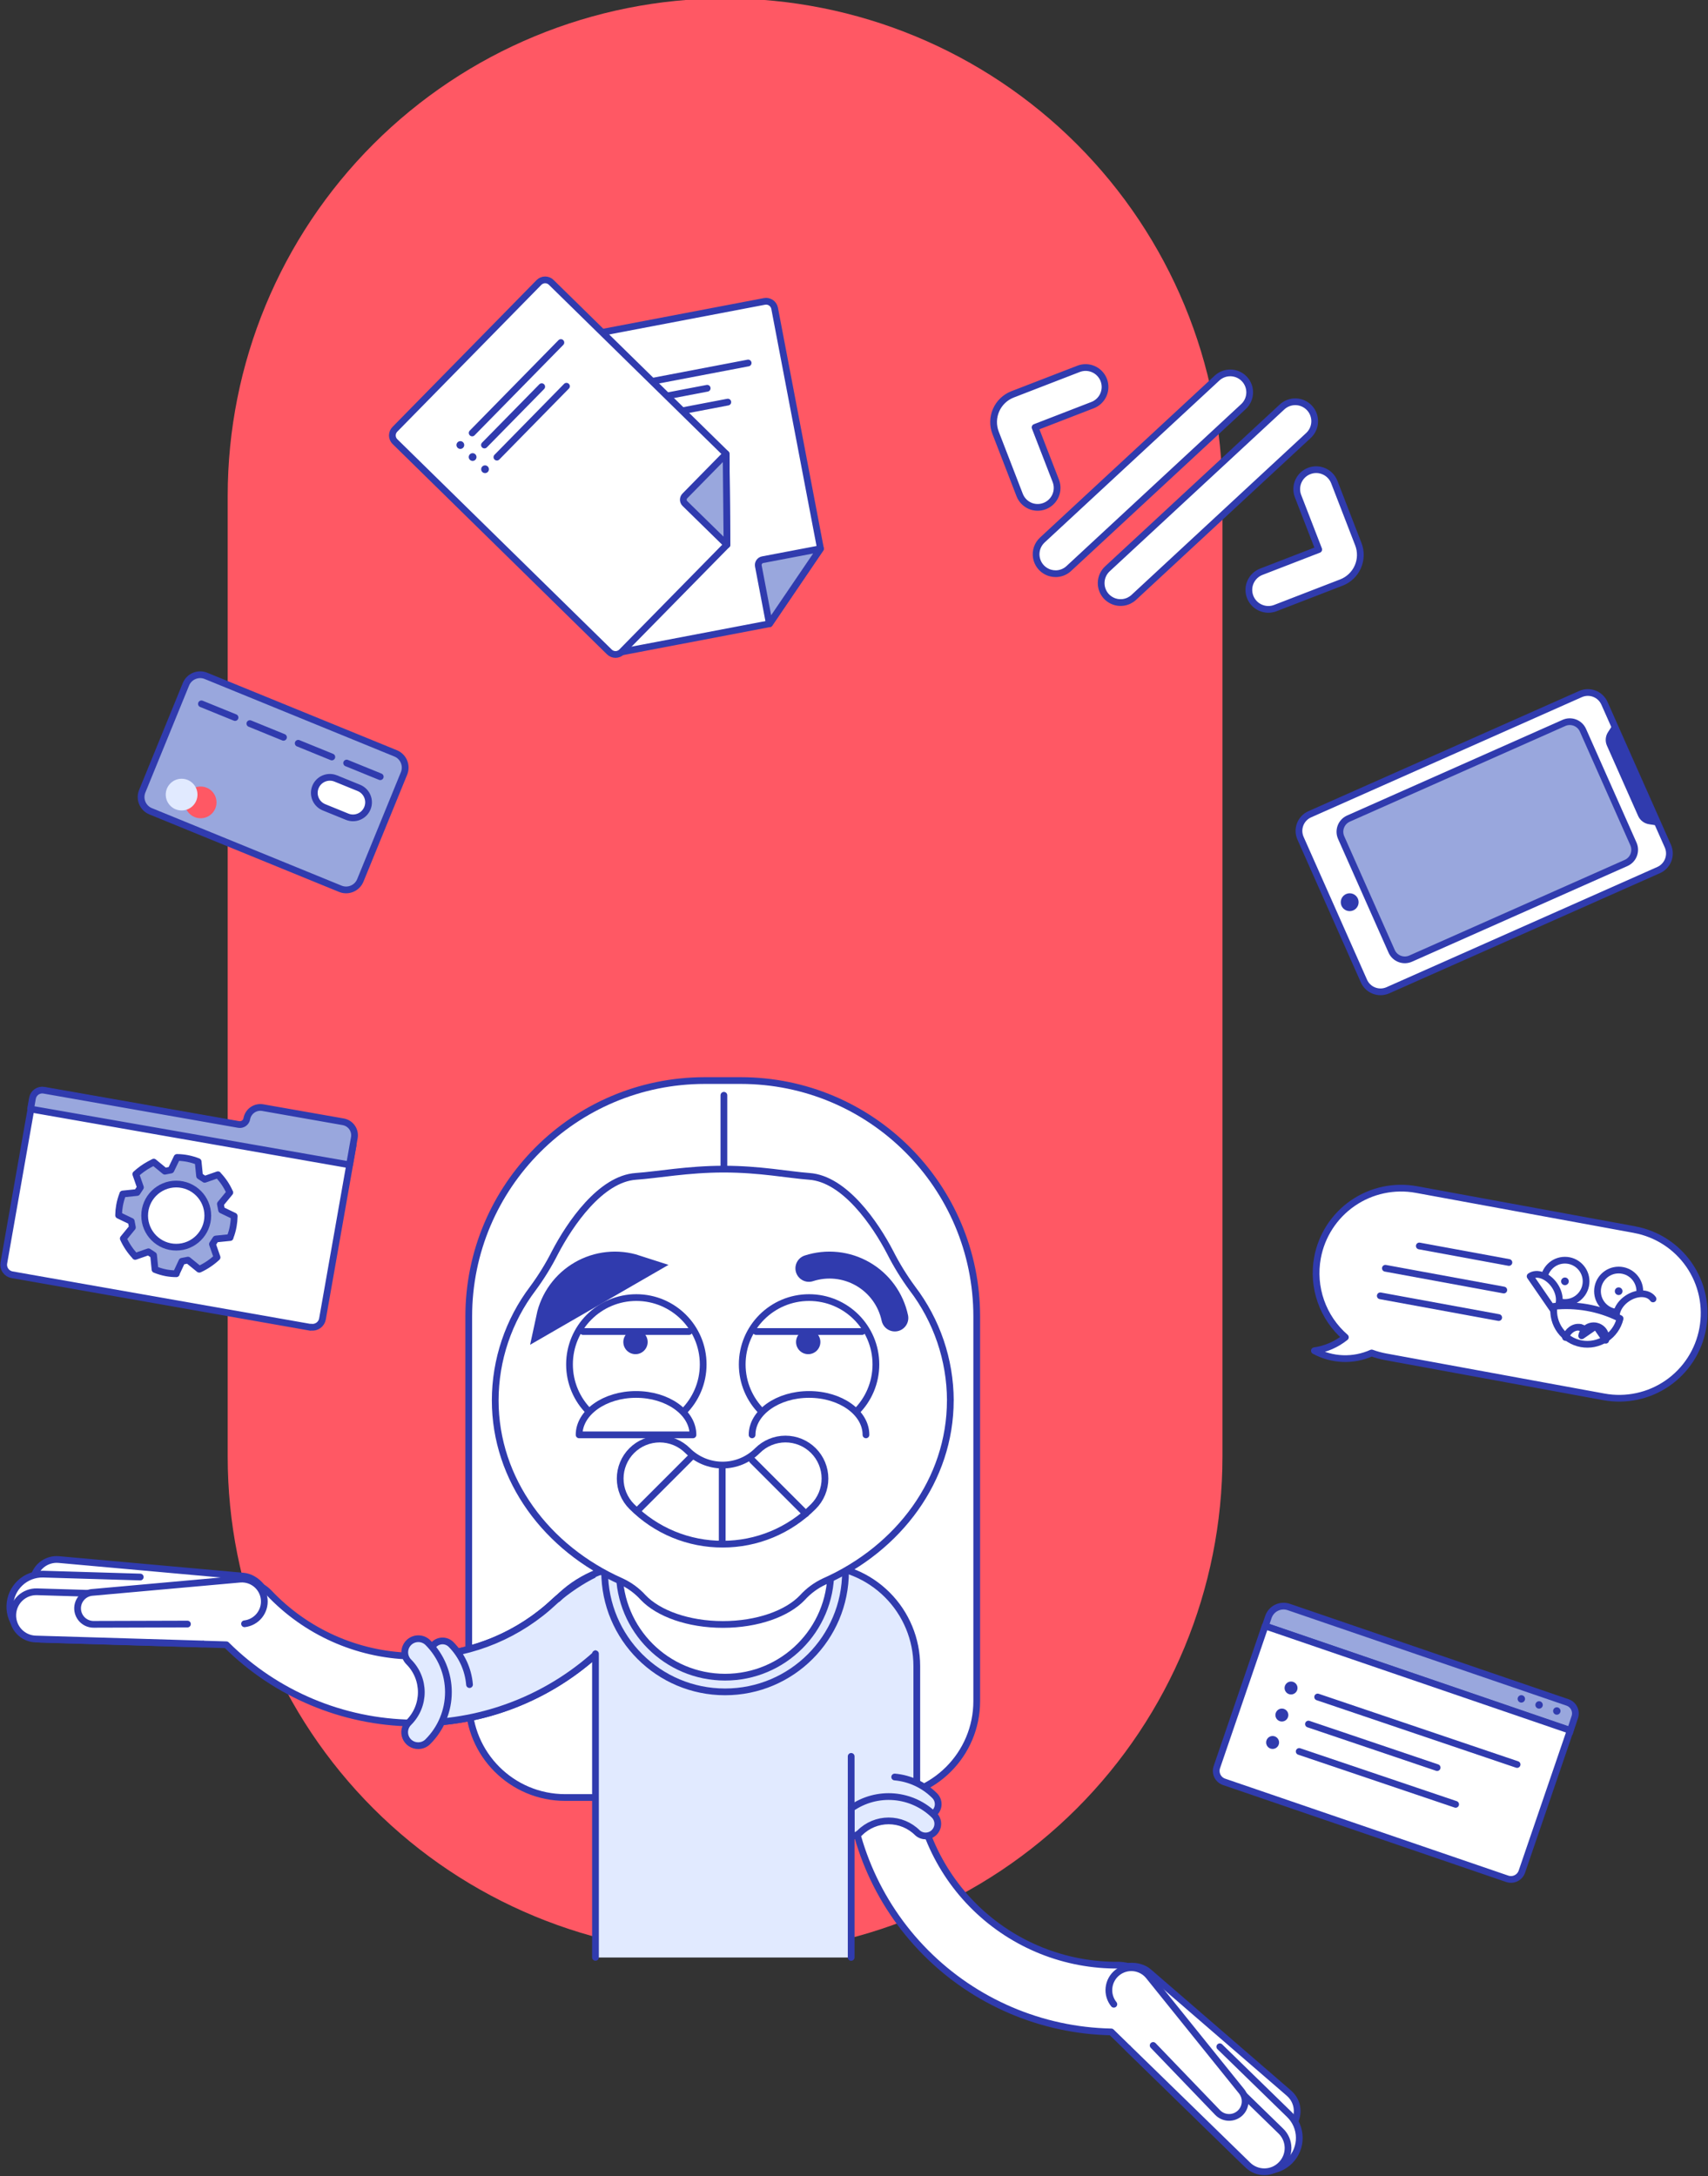 <?xml version="1.0" encoding="UTF-8"?> <svg xmlns="http://www.w3.org/2000/svg" width="507" height="646" viewBox="0 0 507 646" fill="none"><rect x="0" y="0" width="507" height="646" fill="#333333" stroke="none"/> <g clip-path="url(#clip0)"> <path d="M362.87 432.43C362.87 471.587 347.315 509.139 319.627 536.827C291.939 564.515 254.386 580.07 215.23 580.07C176.073 580.07 138.52 564.515 110.833 536.827C83.145 509.139 67.59 471.587 67.59 432.43V147.17C67.59 108.013 83.145 70.461 110.833 42.773C138.52 15.085 176.073 -0.47 215.23 -0.47C254.386 -0.47 291.939 15.085 319.627 42.773C347.315 70.461 362.87 108.013 362.87 147.17V432.43Z" fill="#FF5864"></path> <path d="M261.301 533.57H167.771C151.959 533.57 139.141 520.752 139.141 504.94V390.82C139.141 352.12 170.511 320.75 209.211 320.75H219.861C258.561 320.75 289.931 352.12 289.931 390.82V504.94C289.931 520.752 277.113 533.57 261.301 533.57ZM65.521 481.6L16.171 476.94C15.251 476.856 14.357 476.591 13.54 476.16C12.723 475.729 11.999 475.14 11.411 474.428C10.822 473.716 10.381 472.895 10.111 472.011C9.842 471.127 9.75 470.199 9.841 469.28V469.28C9.923 468.359 10.188 467.464 10.618 466.646C11.049 465.828 11.637 465.103 12.349 464.514C13.062 463.924 13.883 463.482 14.768 463.211C15.652 462.941 16.581 462.849 17.501 462.94L72.321 467.87C76.191 468.24 79.821 472.47 79.451 476.32C79.081 480.19 69.381 482.02 65.521 481.6V481.6Z" fill="white" stroke="#303BAE" stroke-width="2" stroke-linejoin="round"></path> <path d="M41.63 468.12L12.77 467.26C10.225 467.213 7.764 468.172 5.922 469.927C4.079 471.683 3.003 474.094 2.926 476.638C2.85 479.182 3.78 481.654 5.514 483.517C7.248 485.38 9.647 486.484 12.19 486.59L67.19 488.23C81.889 502.847 101.693 511.18 122.421 511.469C143.149 511.758 163.178 503.981 178.28 489.78C182.28 486.02 189.28 470.45 185.51 466.46C181.74 462.47 168.65 471.56 164.66 475.32C153.07 486.218 137.629 492.073 121.727 491.598C105.824 491.124 90.76 484.36 79.84 472.79C79.163 472.081 78.385 471.478 77.53 471C75.926 469.756 73.968 469.056 71.94 469" fill="white"></path> <path d="M41.63 468.12L12.77 467.26C10.225 467.213 7.764 468.172 5.922 469.927C4.079 471.683 3.003 474.094 2.926 476.638C2.85 479.182 3.78 481.654 5.514 483.517C7.248 485.38 9.647 486.484 12.19 486.59L67.19 488.23C81.889 502.847 101.693 511.18 122.421 511.469C143.149 511.758 163.178 503.981 178.28 489.78C182.28 486.02 189.28 470.45 185.51 466.46C181.74 462.47 168.65 471.56 164.66 475.32C153.07 486.218 137.629 492.073 121.727 491.598C105.824 491.124 90.76 484.36 79.84 472.79C79.163 472.081 78.385 471.478 77.53 471C75.926 469.756 73.968 469.056 71.94 469" stroke="#303BAE" stroke-width="2" stroke-linecap="round" stroke-linejoin="round"></path> <path d="M60.149 488L10.609 486.52C9.685 486.497 8.774 486.291 7.93 485.913C7.085 485.536 6.324 484.995 5.69 484.322C5.056 483.649 4.561 482.857 4.235 481.991C3.909 481.126 3.757 480.204 3.789 479.28V479.28C3.847 477.425 4.639 475.669 5.991 474.397C7.343 473.126 9.144 472.443 10.999 472.5L60.569 474" fill="white"></path> <path d="M60.149 488L10.609 486.52C9.685 486.497 8.774 486.291 7.93 485.913C7.085 485.536 6.324 484.995 5.69 484.322C5.056 483.649 4.561 482.857 4.235 481.991C3.909 481.126 3.757 480.204 3.789 479.28V479.28C3.847 477.425 4.639 475.669 5.991 474.397C7.343 473.126 9.144 472.443 10.999 472.5L60.569 474" stroke="#303BAE" stroke-width="2" stroke-linecap="round" stroke-linejoin="round"></path> <path d="M55.639 482.08L27.999 482.16C26.741 482.218 25.511 481.774 24.58 480.926C23.649 480.077 23.093 478.893 23.034 477.635C22.976 476.377 23.42 475.146 24.269 474.215C25.117 473.284 26.301 472.728 27.559 472.67L71.379 468.74C73.111 468.629 74.817 469.199 76.135 470.327C77.453 471.455 78.279 473.053 78.437 474.781C78.594 476.509 78.072 478.23 76.98 479.578C75.888 480.927 74.312 481.796 72.589 482" fill="white"></path> <path d="M55.639 482.08L27.999 482.16C26.741 482.218 25.511 481.774 24.58 480.926C23.649 480.077 23.093 478.893 23.034 477.635C22.976 476.377 23.42 475.146 24.269 474.215C25.117 473.284 26.301 472.728 27.559 472.67L71.379 468.74C73.111 468.629 74.817 469.199 76.135 470.327C77.453 471.455 78.279 473.053 78.437 474.781C78.594 476.509 78.072 478.23 76.98 479.578C75.888 480.927 74.312 481.796 72.589 482" stroke="#303BAE" stroke-width="2" stroke-linecap="round" stroke-linejoin="round"></path> <path d="M185.5 466.46C181.74 462.46 168.64 471.56 164.65 475.32C154.174 485.202 140.48 490.966 126.09 491.55V511.41C145.543 510.825 164.108 503.13 178.27 489.78C182.27 486 189.27 470.45 185.5 466.46V466.46Z" fill="#E1EAFF" stroke="#303BAE" stroke-width="2" stroke-linejoin="round"></path> <path d="M214.881 347.04V325.12Z" fill="white"></path> <path d="M214.881 347.04V325.12" stroke="#303BAE" stroke-width="2" stroke-linecap="round" stroke-linejoin="round"></path> <path d="M335.802 599.73L373.452 632C374.151 632.602 374.963 633.06 375.84 633.347C376.717 633.635 377.642 633.746 378.562 633.674C379.482 633.603 380.379 633.35 381.201 632.93C382.023 632.511 382.754 631.933 383.352 631.23V631.23C383.956 630.531 384.416 629.719 384.705 628.842C384.994 627.964 385.107 627.038 385.036 626.117C384.965 625.195 384.713 624.297 384.293 623.474C383.874 622.651 383.296 621.919 382.592 621.32L340.942 585.32C337.992 582.8 332.442 583.12 329.942 586.07C327.392 589 332.842 597.21 335.802 599.73Z" fill="white" stroke="#303BAE" stroke-width="2" stroke-linejoin="round"></path> <path d="M362.081 607.55L382.761 627.7C383.67 628.586 384.396 629.643 384.897 630.81C385.398 631.977 385.664 633.231 385.68 634.501C385.697 635.771 385.463 637.032 384.992 638.211C384.521 639.391 383.822 640.466 382.936 641.375C382.049 642.284 380.992 643.01 379.826 643.511C378.659 644.012 377.404 644.278 376.135 644.295C374.865 644.311 373.604 644.077 372.425 643.606C371.245 643.135 370.17 642.436 369.261 641.55L329.861 603.15C309.137 602.734 289.386 594.284 274.775 579.582C260.164 564.879 251.837 545.076 251.551 524.35C251.594 521.767 252.641 519.302 254.472 517.479C256.302 515.656 258.771 514.618 261.354 514.585C263.938 514.552 266.432 515.528 268.308 517.305C270.183 519.081 271.293 521.519 271.401 524.1C271.625 540.007 278.148 555.175 289.541 566.279C300.933 577.382 316.264 583.514 332.171 583.33C335.146 583.455 338.009 584.503 340.361 586.33" fill="white"></path> <path d="M362.081 607.55L382.761 627.7C383.67 628.586 384.396 629.643 384.897 630.81C385.398 631.977 385.664 633.231 385.68 634.501C385.697 635.771 385.463 637.032 384.992 638.211C384.521 639.391 383.822 640.466 382.936 641.375C382.049 642.284 380.992 643.01 379.826 643.511C378.659 644.012 377.404 644.278 376.135 644.295C374.865 644.311 373.604 644.077 372.425 643.606C371.245 643.135 370.17 642.436 369.261 641.55L329.861 603.15C309.137 602.734 289.386 594.284 274.775 579.582C260.164 564.879 251.837 545.076 251.551 524.35C251.594 521.767 252.641 519.302 254.472 517.479C256.302 515.656 258.771 514.618 261.354 514.585C263.938 514.552 266.432 515.528 268.308 517.305C270.183 519.081 271.293 521.519 271.401 524.1C271.625 540.007 278.148 555.175 289.541 566.279C300.933 577.382 316.264 583.514 332.171 583.33C335.146 583.455 338.009 584.503 340.361 586.33" stroke="#303BAE" stroke-width="2" stroke-linecap="round" stroke-linejoin="round"></path> <path d="M334.9 608.06L370.4 642.66C371.059 643.306 371.84 643.816 372.697 644.159C373.553 644.502 374.47 644.673 375.392 644.661C376.315 644.649 377.227 644.454 378.074 644.089C378.922 643.723 379.688 643.193 380.33 642.53C380.979 641.871 381.49 641.091 381.835 640.234C382.18 639.376 382.352 638.459 382.341 637.535C382.33 636.611 382.136 635.698 381.77 634.849C381.405 634.001 380.874 633.233 380.21 632.59L344.7 598" fill="white"></path> <path d="M334.9 608.06L370.4 642.66C371.059 643.306 371.84 643.816 372.697 644.159C373.553 644.502 374.47 644.673 375.392 644.661C376.315 644.649 377.227 644.454 378.074 644.089C378.922 643.723 379.688 643.193 380.33 642.53C380.979 641.871 381.49 641.091 381.835 640.234C382.18 639.376 382.352 638.459 382.341 637.535C382.33 636.611 382.136 635.698 381.77 634.849C381.405 634.001 380.874 633.233 380.21 632.59L344.7 598" stroke="#303BAE" stroke-width="2" stroke-linecap="round" stroke-linejoin="round"></path> <path d="M342.301 607.17L361.441 627.09C362.293 627.964 363.449 628.477 364.669 628.522C365.89 628.568 367.081 628.143 367.996 627.335C368.912 626.527 369.482 625.399 369.589 624.182C369.696 622.966 369.331 621.755 368.571 620.8L341.001 586.57C340.451 585.889 339.773 585.323 339.004 584.904C338.236 584.486 337.393 584.222 336.523 584.129C334.765 583.942 333.006 584.46 331.631 585.57C330.255 586.68 329.378 588.291 329.19 590.048C329.002 591.805 329.521 593.565 330.631 594.94" fill="white"></path> <path d="M342.301 607.17L361.441 627.09C362.293 627.964 363.449 628.477 364.669 628.522C365.89 628.568 367.081 628.143 367.996 627.335C368.912 626.527 369.482 625.399 369.589 624.182C369.696 622.966 369.331 621.755 368.571 620.8L341.001 586.57C340.451 585.889 339.773 585.323 339.004 584.904C338.236 584.486 337.393 584.222 336.523 584.129C334.765 583.942 333.006 584.46 331.631 585.57C330.255 586.68 329.378 588.291 329.19 590.048C329.002 591.805 329.521 593.565 330.631 594.94" stroke="#303BAE" stroke-width="2" stroke-linecap="round" stroke-linejoin="round"></path> <path d="M277.639 544.17C277.287 544.488 276.876 544.733 276.43 544.892C275.983 545.051 275.509 545.121 275.035 545.097C274.562 545.072 274.098 544.955 273.669 544.752C273.241 544.548 272.857 544.262 272.539 543.91C272.359 543.71 272.159 543.53 271.969 543.34V543.51C271.969 543.51 265.919 536.81 253.029 545.11V581.06H177.099V545.1L176.779 544.88V466.88C180.361 465.421 184.192 464.674 188.059 464.68H242.059C245.987 464.675 249.877 465.443 253.507 466.942C257.137 468.44 260.437 470.639 263.217 473.413C265.997 476.187 268.204 479.481 269.711 483.108C271.218 486.734 271.995 490.623 271.999 494.55V529C274.22 530.244 276.223 531.841 277.929 533.73C278.567 534.435 278.9 535.365 278.855 536.314C278.81 537.264 278.391 538.158 277.689 538.8L277.929 539.06C278.248 539.413 278.494 539.827 278.652 540.275C278.81 540.724 278.878 541.2 278.851 541.676C278.824 542.151 278.703 542.616 278.495 543.044C278.287 543.472 277.996 543.855 277.639 544.17V544.17Z" fill="#E1EAFF"></path> <path d="M272.139 529.05V494.55C272.139 486.622 268.991 479.018 263.385 473.411C257.78 467.804 250.178 464.653 242.249 464.65H188.249C179.749 464.65 171.049 468.87 165.609 474.55" stroke="#303BAE" stroke-width="2" stroke-linecap="round" stroke-linejoin="round"></path> <path d="M176.76 490.9V581.03V490.9ZM252.66 521.36V581.04Z" fill="white"></path> <path d="M252.66 521.36V581.04M176.76 490.9V581.03V490.9Z" stroke="#303BAE" stroke-width="2" stroke-linecap="round" stroke-linejoin="round"></path> <path d="M139.37 500.05C139.002 495.569 137.069 491.359 133.91 488.16C133.578 487.821 133.182 487.552 132.745 487.368C132.308 487.184 131.839 487.089 131.365 487.089C130.891 487.089 130.421 487.184 129.984 487.368C129.547 487.552 129.151 487.821 128.82 488.16L125.59 490.34L128.59 502.34" fill="#E1EAFF"></path> <path d="M139.37 500.05C139.002 495.569 137.069 491.359 133.91 488.16C133.578 487.821 133.182 487.552 132.745 487.368C132.308 487.184 131.839 487.089 131.365 487.089C130.891 487.089 130.421 487.184 129.984 487.368C129.547 487.552 129.151 487.821 128.82 488.16L125.59 490.34L128.59 502.34" stroke="#303BAE" stroke-width="2" stroke-linecap="round" stroke-linejoin="round"></path> <path d="M124.18 518.18C123.378 518.193 122.591 517.965 121.921 517.525C121.25 517.085 120.728 516.454 120.421 515.713C120.113 514.973 120.036 514.157 120.198 513.372C120.36 512.587 120.754 511.868 121.33 511.31C122.512 510.129 123.451 508.726 124.091 507.181C124.731 505.637 125.061 503.982 125.061 502.31C125.061 500.638 124.731 498.983 124.091 497.439C123.451 495.894 122.512 494.491 121.33 493.31C120.574 492.554 120.149 491.529 120.149 490.46C120.149 489.391 120.574 488.366 121.33 487.61C122.085 486.854 123.111 486.43 124.18 486.43C125.248 486.43 126.274 486.854 127.03 487.61C128.959 489.541 130.488 491.833 131.531 494.356C132.574 496.878 133.109 499.582 133.106 502.311C133.104 505.041 132.563 507.743 131.515 510.263C130.467 512.784 128.933 515.073 127 517C126.253 517.751 125.239 518.176 124.18 518.18V518.18Z" fill="#E1EAFF" stroke="#303BAE" stroke-width="2" stroke-linejoin="round"></path> <path d="M252.67 536.8C256.387 534.186 260.906 532.967 265.433 533.357C269.96 533.746 274.204 535.72 277.42 538.93C278.048 539.615 278.387 540.515 278.368 541.444C278.348 542.373 277.972 543.258 277.316 543.917C276.66 544.575 275.776 544.955 274.848 544.978C273.919 545.001 273.017 544.665 272.33 544.04C270.062 541.777 266.989 540.507 263.785 540.507C260.581 540.507 257.508 541.777 255.24 544.04C254.554 544.695 253.638 545.055 252.69 545.04V545.04L252.67 536.8Z" stroke="#303BAE" stroke-width="2" stroke-miterlimit="10"></path> <path d="M265.58 527.48C270.052 527.875 274.243 529.828 277.42 533C277.759 533.332 278.028 533.727 278.212 534.164C278.396 534.602 278.491 535.071 278.491 535.545C278.491 536.019 278.396 536.489 278.212 536.926C278.028 537.363 277.759 537.758 277.42 538.09" stroke="#303BAE" stroke-width="2" stroke-miterlimit="10" stroke-linecap="round"></path> <path d="M215.23 502.21C234.975 502.21 250.98 486.204 250.98 466.46C250.98 446.716 234.975 430.71 215.23 430.71C195.486 430.71 179.48 446.716 179.48 466.46C179.48 486.204 195.486 502.21 215.23 502.21Z" stroke="#303BAE" stroke-width="2"></path> <path d="M215.23 497.85C232.566 497.85 246.62 483.796 246.62 466.46C246.62 449.124 232.566 435.07 215.23 435.07C197.894 435.07 183.84 449.124 183.84 466.46C183.84 483.796 197.894 497.85 215.23 497.85Z" fill="white" stroke="#303BAE" stroke-width="2" stroke-linejoin="round"></path> <path d="M282.1 415.68C282.058 403.661 278.09 391.986 270.8 382.43C268.324 379.063 266.13 375.498 264.24 371.77C259.88 363.37 250.77 349.95 240.24 349.19C233.89 348.72 225.59 347.04 214.86 347.04C204.13 347.04 195.3 348.74 188.76 349.19C178.26 349.91 169.16 363.36 164.76 371.77C162.874 375.5 160.679 379.065 158.2 382.43C150.946 391.998 147.014 403.673 147 415.68C147 439.24 162.27 459.62 184.48 469.46C186.919 470.594 189.105 472.206 190.91 474.2C195.41 478.94 204.31 482.2 214.57 482.2C224.83 482.2 233.72 478.97 238.22 474.2C240.029 472.21 242.214 470.599 244.65 469.46C266.82 459.62 282.09 439.24 282.09 415.68H282.1Z" fill="white" stroke="#303BAE" stroke-width="2" stroke-linejoin="round"></path> <path d="M188.891 424.85C199.848 424.85 208.731 415.967 208.731 405.01C208.731 394.053 199.848 385.17 188.891 385.17C177.933 385.17 169.051 394.053 169.051 405.01C169.051 415.967 177.933 424.85 188.891 424.85Z" fill="white" stroke="#303BAE" stroke-width="2" stroke-linejoin="round"></path> <path d="M240.16 424.85C251.118 424.85 260 415.967 260 405.01C260 394.053 251.118 385.17 240.16 385.17C229.203 385.17 220.32 394.053 220.32 405.01C220.32 415.967 229.203 424.85 240.16 424.85Z" fill="white" stroke="#303BAE" stroke-width="2" stroke-linejoin="round"></path> <path d="M239.909 401.97C241.903 401.97 243.519 400.354 243.519 398.36C243.519 396.366 241.903 394.75 239.909 394.75C237.915 394.75 236.299 396.366 236.299 398.36C236.299 400.354 237.915 401.97 239.909 401.97Z" fill="#303BAE"></path> <path d="M188.639 401.97C190.633 401.97 192.249 400.354 192.249 398.36C192.249 396.366 190.633 394.75 188.639 394.75C186.646 394.75 185.029 396.366 185.029 398.36C185.029 400.354 186.646 401.97 188.639 401.97Z" fill="#303BAE"></path> <path d="M173.05 395.24H204.55H173.05ZM224.42 395.24H255.92H224.42ZM171.9 425.92C171.9 419.32 179.47 413.92 188.8 413.92C198.13 413.92 205.7 419.28 205.7 425.92H171.9ZM223.25 425.92C223.25 419.32 230.82 413.92 240.15 413.92C249.48 413.92 257.05 419.28 257.05 425.92" fill="white"></path> <path d="M223.25 425.92C223.25 419.32 230.82 413.92 240.15 413.92C249.48 413.92 257.05 419.28 257.05 425.92M173.05 395.24H204.55H173.05ZM224.42 395.24H255.92H224.42ZM171.9 425.92C171.9 419.32 179.47 413.92 188.8 413.92C198.13 413.92 205.7 419.28 205.7 425.92H171.9Z" stroke="#303BAE" stroke-width="2" stroke-linecap="round" stroke-linejoin="round"></path> <path d="M214.53 458.36C209.514 458.379 204.544 457.401 199.909 455.484C195.274 453.566 191.066 450.747 187.53 447.19C186.44 446.101 185.576 444.807 184.987 443.384C184.397 441.961 184.094 440.435 184.094 438.895C184.094 437.354 184.397 435.829 184.987 434.406C185.576 432.983 186.44 431.689 187.53 430.6C188.619 429.511 189.912 428.647 191.335 428.057C192.759 427.468 194.284 427.164 195.825 427.164C197.365 427.164 198.891 427.468 200.314 428.057C201.737 428.647 203.03 429.511 204.12 430.6C206.87 433.346 210.598 434.888 214.485 434.888C218.371 434.888 222.099 433.346 224.85 430.6C225.939 429.51 227.232 428.645 228.656 428.055C230.079 427.465 231.605 427.161 233.146 427.161C234.687 427.16 236.213 427.463 237.637 428.052C239.061 428.642 240.355 429.506 241.445 430.595C242.535 431.684 243.399 432.978 243.99 434.401C244.58 435.825 244.884 437.35 244.884 438.891C244.885 440.432 244.581 441.958 243.992 443.382C243.403 444.806 242.539 446.1 241.45 447.19C237.921 450.736 233.726 453.548 229.106 455.465C224.486 457.382 219.532 458.366 214.53 458.36Z" fill="white" stroke="#303BAE" stroke-width="2" stroke-linejoin="round"></path> <path d="M214.38 435.34V457.69V435.34ZM205.48 432.16L189.58 448.06L205.48 432.16ZM223.28 433.43L239.18 449.33Z" fill="white"></path> <path d="M223.28 433.43L239.18 449.33M214.38 435.34V457.69V435.34ZM205.48 432.16L189.58 448.06L205.48 432.16Z" stroke="#303BAE" stroke-width="2" stroke-linecap="round" stroke-linejoin="round"></path> <path d="M265.621 391.22C265.042 388.504 263.899 385.94 262.266 383.694C260.633 381.448 258.547 379.569 256.142 378.181C253.737 376.792 251.068 375.924 248.306 375.633C245.544 375.342 242.752 375.634 240.111 376.49M163.141 391.22C163.719 388.504 164.862 385.94 166.495 383.694C168.128 381.448 170.214 379.569 172.619 378.181C175.024 376.792 177.694 375.924 180.455 375.633C183.217 375.342 186.009 375.634 188.651 376.49L163.141 391.22Z" stroke="#303BAE" stroke-width="8" stroke-miterlimit="10" stroke-linecap="round"></path> <path d="M243.549 162.87L229.929 91.47C229.789 90.811 229.397 90.233 228.836 89.859C228.276 89.485 227.591 89.346 226.929 89.47L166.929 100.91C166.27 101.05 165.692 101.442 165.318 102.003C164.944 102.563 164.805 103.248 164.929 103.91L181.629 191.51C181.771 192.168 182.164 192.744 182.724 193.118C183.284 193.491 183.967 193.632 184.629 193.51L228.429 185.15L243.549 162.87Z" fill="white" stroke="#303BAE" stroke-width="2" stroke-linejoin="round"></path> <path d="M243.548 162.87L226.378 166.14C225.962 166.22 225.595 166.462 225.356 166.812C225.118 167.163 225.029 167.594 225.108 168.01L228.378 185.18L243.548 162.87Z" fill="#99A7DD" stroke="#303BAE" stroke-width="2" stroke-linejoin="round"></path> <path d="M185.148 114.8L222.078 107.75" stroke="#303BAE" stroke-width="2" stroke-linecap="round" stroke-linejoin="round"></path> <path d="M180.23 116.89C180.865 116.89 181.38 116.375 181.38 115.74C181.38 115.105 180.865 114.59 180.23 114.59C179.595 114.59 179.08 115.105 179.08 115.74C179.08 116.375 179.595 116.89 180.23 116.89Z" fill="#303BAE"></path> <path d="M186.1 119.8L209.92 115.25" stroke="#303BAE" stroke-width="2" stroke-linecap="round" stroke-linejoin="round"></path> <path d="M181.179 121.9C181.814 121.9 182.329 121.385 182.329 120.75C182.329 120.115 181.814 119.6 181.179 119.6C180.544 119.6 180.029 120.115 180.029 120.75C180.029 121.385 180.544 121.9 181.179 121.9Z" fill="#303BAE"></path> <path d="M187.08 124.88L216.04 119.36" stroke="#303BAE" stroke-width="2" stroke-linecap="round" stroke-linejoin="round"></path> <path d="M182.15 126.97C182.785 126.97 183.3 126.455 183.3 125.82C183.3 125.185 182.785 124.67 182.15 124.67C181.515 124.67 181 125.185 181 125.82C181 126.455 181.515 126.97 182.15 126.97Z" fill="#303BAE"></path> <path d="M215.54 134.73L163.64 83.83C163.402 83.591 163.118 83.4 162.806 83.271C162.493 83.141 162.158 83.075 161.82 83.075C161.482 83.075 161.147 83.141 160.835 83.271C160.523 83.4 160.239 83.591 160 83.83L117.22 127.43C116.981 127.669 116.791 127.952 116.661 128.265C116.532 128.577 116.465 128.912 116.465 129.25C116.465 129.588 116.532 129.923 116.661 130.235C116.791 130.548 116.981 130.831 117.22 131.07L180.88 193.52C181.366 194.002 182.022 194.272 182.705 194.272C183.389 194.272 184.045 194.002 184.53 193.52L215.79 161.69L215.54 134.73Z" fill="white" stroke="#303BAE" stroke-width="2" stroke-linejoin="round"></path> <path d="M215.541 134.73L203.301 147.2C203.004 147.501 202.838 147.907 202.838 148.33C202.838 148.753 203.004 149.159 203.301 149.46L215.801 161.7L215.541 134.73Z" fill="#99A7DD" stroke="#303BAE" stroke-width="2" stroke-linejoin="round"></path> <path d="M140.16 128.52L166.49 101.68" stroke="#303BAE" stroke-width="2" stroke-linecap="round" stroke-linejoin="round"></path> <path d="M136.65 133.25C137.285 133.25 137.8 132.735 137.8 132.1C137.8 131.465 137.285 130.95 136.65 130.95C136.015 130.95 135.5 131.465 135.5 132.1C135.5 132.735 136.015 133.25 136.65 133.25Z" fill="#303BAE"></path> <path d="M143.801 132.1L160.801 114.78" stroke="#303BAE" stroke-width="2" stroke-linecap="round" stroke-linejoin="round"></path> <path d="M140.291 136.82C140.926 136.82 141.441 136.305 141.441 135.67C141.441 135.035 140.926 134.52 140.291 134.52C139.655 134.52 139.141 135.035 139.141 135.67C139.141 136.305 139.655 136.82 140.291 136.82Z" fill="#303BAE"></path> <path d="M147.5 135.7L168.15 114.65" stroke="#303BAE" stroke-width="2" stroke-linecap="round" stroke-linejoin="round"></path> <path d="M143.98 140.44C144.615 140.44 145.13 139.925 145.13 139.29C145.13 138.655 144.615 138.14 143.98 138.14C143.345 138.14 142.83 138.655 142.83 139.29C142.83 139.925 143.345 140.44 143.98 140.44Z" fill="#303BAE"></path> <path d="M92.206 394.002L3.569 378.39C2.786 378.252 2.089 377.808 1.633 377.157C1.176 376.505 0.997 375.699 1.135 374.915L9.717 326.195C9.855 325.411 10.299 324.715 10.951 324.258C11.602 323.802 12.409 323.623 13.192 323.761L104.822 339.901L95.722 391.507C95.584 392.291 95.141 392.987 94.489 393.444C93.837 393.9 93.031 394.079 92.247 393.941L92.206 394.002Z" fill="white" stroke="#303BAE" stroke-width="2" stroke-linejoin="round"></path> <path d="M73.26 332.1C73.353 331.571 73.549 331.065 73.838 330.613C74.127 330.16 74.502 329.768 74.943 329.461C75.383 329.153 75.88 328.936 76.404 328.82C76.929 328.705 77.471 328.695 78 328.79L101.87 332.99C102.398 333.082 102.902 333.277 103.354 333.564C103.806 333.851 104.197 334.224 104.505 334.663C104.812 335.101 105.03 335.596 105.146 336.119C105.262 336.642 105.274 337.183 105.18 337.71L104.81 339.77L104.28 342.77L103.74 345.77L9.08 329.2L9.64 326C9.777 325.234 10.211 324.554 10.848 324.108C11.486 323.662 12.274 323.486 13.04 323.62L70.84 333.79C71.385 333.886 71.946 333.762 72.399 333.445C72.853 333.128 73.163 332.645 73.26 332.1V332.1Z" fill="#99A7DD" stroke="#303BAE" stroke-width="2" stroke-linejoin="round"></path> <path d="M68.181 353.94C67.339 352.014 66.157 350.256 64.691 348.75V348.7L60.761 350.07L59.241 349.07L58.811 344.81C56.816 344.011 54.69 343.59 52.541 343.57L50.741 347.31L48.941 347.66L45.641 344.96L44.311 345.66C42.868 346.454 41.525 347.418 40.311 348.53V348.53L41.681 352.46L40.681 353.98L36.431 354.42V354.48C36 355.571 35.682 356.704 35.481 357.86C35.313 358.784 35.222 359.721 35.211 360.66V360.74L38.961 362.54L39.301 364.34L36.601 367.64C37.478 369.577 38.671 371.354 40.131 372.9V372.95L44.061 371.58L45.581 372.58L46.011 376.84C47.109 377.284 48.248 377.619 49.411 377.84C50.378 378.01 51.359 378.097 52.341 378.1H52.281L54.001 374.4L55.801 374.05L59.121 376.75H59.191C61.114 375.863 62.883 374.674 64.431 373.23V373.23L63.061 369.31L64.061 367.78L68.311 367.35V367.25C68.74 366.166 69.055 365.04 69.251 363.89C69.415 362.962 69.505 362.022 69.521 361.08V360.98L65.771 359.18L65.421 357.38L68.221 353.98" fill="#99A7DD"></path> <path d="M68.181 353.94C67.339 352.014 66.157 350.256 64.691 348.75V348.7L60.761 350.07L59.241 349.07L58.811 344.81C56.816 344.011 54.69 343.59 52.541 343.57L50.741 347.31L48.941 347.66L45.641 344.96L44.311 345.66C42.868 346.454 41.525 347.418 40.311 348.53V348.53L41.681 352.46L40.681 353.98L36.431 354.42V354.48C36 355.571 35.682 356.704 35.481 357.86C35.313 358.784 35.222 359.721 35.211 360.66V360.74L38.961 362.54L39.301 364.34L36.601 367.64C37.478 369.577 38.671 371.354 40.131 372.9V372.95L44.061 371.58L45.581 372.58L46.011 376.84C47.109 377.284 48.248 377.619 49.411 377.84C50.378 378.01 51.359 378.097 52.341 378.1H52.281L54.001 374.4L55.801 374.05L59.121 376.75H59.191C61.114 375.863 62.883 374.674 64.431 373.23V373.23L63.061 369.31L64.061 367.78L68.311 367.35V367.25C68.74 366.166 69.055 365.04 69.251 363.89C69.415 362.962 69.505 362.022 69.521 361.08V360.98L65.771 359.18L65.421 357.38L68.221 353.98" stroke="#303BAE" stroke-width="2" stroke-linecap="round" stroke-linejoin="round"></path> <path d="M52.309 370.21C57.484 370.21 61.679 366.015 61.679 360.84C61.679 355.665 57.484 351.47 52.309 351.47C47.135 351.47 42.94 355.665 42.94 360.84C42.94 366.015 47.135 370.21 52.309 370.21Z" fill="white" stroke="#303BAE" stroke-width="2" stroke-linejoin="round"></path> <path d="M467.45 509.72C467.597 509.293 467.657 508.84 467.629 508.389C467.601 507.938 467.484 507.497 467.285 507.092C467.087 506.686 466.81 506.323 466.471 506.024C466.132 505.725 465.738 505.496 465.31 505.35L382.5 477C381.307 476.604 380.005 476.697 378.88 477.26C377.755 477.822 376.899 478.808 376.5 480L375.58 482.7L466.13 513.7L467.45 509.72Z" fill="#99A7DD" stroke="#303BAE" stroke-width="2" stroke-miterlimit="10"></path> <path d="M451.759 555.55L466.099 513.65L375.549 482.65L361.209 524.55C361.063 524.977 361.002 525.43 361.03 525.881C361.058 526.332 361.175 526.773 361.374 527.178C361.573 527.584 361.849 527.947 362.188 528.246C362.527 528.545 362.922 528.774 363.349 528.92L447.349 557.68C447.778 557.834 448.234 557.901 448.689 557.878C449.145 557.854 449.591 557.739 450.001 557.541C450.412 557.343 450.779 557.064 451.081 556.723C451.383 556.381 451.613 555.982 451.759 555.55V555.55Z" fill="white" stroke="#303BAE" stroke-width="2" stroke-linejoin="round"></path> <path d="M451.59 505.39C452.198 505.39 452.69 504.897 452.69 504.29C452.69 503.682 452.198 503.19 451.59 503.19C450.983 503.19 450.49 503.682 450.49 504.29C450.49 504.897 450.983 505.39 451.59 505.39Z" fill="#303BAE"></path> <path d="M456.86 507.19C457.467 507.19 457.96 506.698 457.96 506.09C457.96 505.482 457.467 504.99 456.86 504.99C456.252 504.99 455.76 505.482 455.76 506.09C455.76 506.698 456.252 507.19 456.86 507.19Z" fill="#303BAE"></path> <path d="M462.12 508.99C462.727 508.99 463.22 508.497 463.22 507.89C463.22 507.282 462.727 506.79 462.12 506.79C461.512 506.79 461.02 507.282 461.02 507.89C461.02 508.497 461.512 508.99 462.12 508.99Z" fill="#303BAE"></path> <path d="M391.131 503.73L450.331 523.77" stroke="#303BAE" stroke-width="2" stroke-linecap="round" stroke-linejoin="round"></path> <path d="M383.231 502.98C384.291 502.98 385.151 502.12 385.151 501.06C385.151 500 384.291 499.14 383.231 499.14C382.17 499.14 381.311 500 381.311 501.06C381.311 502.12 382.17 502.98 383.231 502.98Z" fill="#303BAE"></path> <path d="M388.4 511.77L426.6 524.69" stroke="#303BAE" stroke-width="2" stroke-linecap="round" stroke-linejoin="round"></path> <path d="M380.51 511.01C381.57 511.01 382.43 510.15 382.43 509.09C382.43 508.03 381.57 507.17 380.51 507.17C379.449 507.17 378.59 508.03 378.59 509.09C378.59 510.15 379.449 511.01 380.51 511.01Z" fill="#303BAE"></path> <path d="M385.65 519.9L432.09 535.6" stroke="#303BAE" stroke-width="2" stroke-linecap="round" stroke-linejoin="round"></path> <path d="M377.76 519.15C378.82 519.15 379.68 518.29 379.68 517.23C379.68 516.17 378.82 515.31 377.76 515.31C376.699 515.31 375.84 516.17 375.84 517.23C375.84 518.29 376.699 519.15 377.76 519.15Z" fill="#303BAE"></path> <path d="M485.24 365L420.44 353.1C413.862 351.895 407.074 353.351 401.569 357.148C396.063 360.945 392.291 366.773 391.08 373.35V373.35C390.287 377.664 390.634 382.111 392.086 386.25C393.538 390.389 396.045 394.077 399.36 396.95C396.707 399.083 393.53 400.465 390.16 400.95C392.75 402.367 395.633 403.164 398.583 403.278C401.532 403.393 404.468 402.822 407.16 401.61C408.499 402.102 409.877 402.48 411.28 402.74L476.08 414.64C479.336 415.239 482.679 415.191 485.917 414.499C489.154 413.806 492.224 412.482 494.949 410.602C497.675 408.722 500.004 406.324 501.802 403.544C503.6 400.764 504.833 397.657 505.43 394.4V394.4C506.036 391.144 505.994 387.8 505.306 384.56C504.619 381.32 503.299 378.247 501.423 375.517C499.547 372.788 497.151 370.455 494.372 368.652C491.594 366.849 488.487 365.611 485.23 365.01L485.24 365Z" fill="white" stroke="#303BAE" stroke-width="2" stroke-linejoin="round"></path> <path d="M411.231 376.47L446.381 382.93M421.301 369.85L447.901 374.75L421.301 369.85ZM409.721 384.65L444.871 391.1L409.721 384.65Z" stroke="#303BAE" stroke-width="2" stroke-linecap="round" stroke-linejoin="round"></path> <path d="M480.479 389.56C483.948 389.56 486.759 386.748 486.759 383.28C486.759 379.812 483.948 377 480.479 377C477.011 377 474.199 379.812 474.199 383.28C474.199 386.748 477.011 389.56 480.479 389.56Z" fill="white" stroke="#303BAE" stroke-width="2" stroke-linejoin="round"></path> <path d="M464.53 386.63C467.998 386.63 470.81 383.818 470.81 380.35C470.81 376.882 467.998 374.07 464.53 374.07C461.062 374.07 458.25 376.882 458.25 380.35C458.25 383.818 461.062 386.63 464.53 386.63Z" fill="white" stroke="#303BAE" stroke-width="2" stroke-linejoin="round"></path> <path d="M464.531 381.49C465.16 381.49 465.671 380.98 465.671 380.35C465.671 379.72 465.16 379.21 464.531 379.21C463.901 379.21 463.391 379.72 463.391 380.35C463.391 380.98 463.901 381.49 464.531 381.49Z" fill="#303BAE"></path> <path d="M480.48 384.42C481.109 384.42 481.62 383.91 481.62 383.28C481.62 382.65 481.109 382.14 480.48 382.14C479.85 382.14 479.34 382.65 479.34 383.28C479.34 383.91 479.85 384.42 480.48 384.42Z" fill="#303BAE"></path> <path d="M454.199 378.86C456.199 377.46 459.449 378.66 461.419 381.51C463.389 384.36 463.339 387.81 461.319 389.21L454.199 378.86ZM490.679 385.57C489.279 383.57 485.839 383.51 482.979 385.47C480.119 387.43 478.979 390.67 480.329 392.69" fill="white"></path> <path d="M490.679 385.57C489.279 383.57 485.839 383.51 482.979 385.47C480.119 387.43 478.979 390.67 480.329 392.69M454.199 378.86C456.199 377.46 459.449 378.66 461.419 381.51C463.389 384.36 463.339 387.81 461.319 389.21L454.199 378.86Z" stroke="#303BAE" stroke-width="2" stroke-linecap="round" stroke-linejoin="round"></path> <path d="M461.261 387.78C460.94 390.316 461.601 392.878 463.11 394.941C464.619 397.004 466.86 398.411 469.374 398.873C471.888 399.335 474.483 398.817 476.627 397.425C478.77 396.034 480.3 393.874 480.901 391.39L480.381 391.13C474.442 388.26 467.822 387.1 461.261 387.78V387.78Z" fill="white" stroke="#303BAE" stroke-width="2" stroke-linejoin="round"></path> <path d="M473.729 393.6C473.26 393.513 472.778 393.52 472.311 393.62C471.844 393.72 471.401 393.911 471.008 394.182C470.615 394.454 470.28 394.8 470.021 395.201C469.762 395.602 469.585 396.05 469.499 396.52L473.729 393.6ZM476.649 397.84C476.736 397.37 476.729 396.888 476.629 396.421C476.529 395.955 476.338 395.512 476.067 395.119C475.796 394.726 475.449 394.391 475.048 394.132C474.647 393.873 474.199 393.695 473.729 393.61L476.649 397.84ZM468.999 394.01C467.179 393.68 465.329 395.11 464.699 397.01Z" fill="white"></path> <path d="M468.999 394.01C467.179 393.68 465.329 395.11 464.699 397.01M473.729 393.6C473.26 393.513 472.778 393.52 472.311 393.62C471.844 393.72 471.401 393.911 471.008 394.182C470.615 394.454 470.28 394.8 470.021 395.201C469.762 395.602 469.585 396.05 469.499 396.52L473.729 393.6ZM476.649 397.84C476.736 397.37 476.729 396.888 476.629 396.421C476.529 395.955 476.338 395.512 476.067 395.119C475.796 394.726 475.449 394.391 475.048 394.132C474.647 393.873 474.199 393.695 473.729 393.61L476.649 397.84Z" stroke="#303BAE" stroke-width="2" stroke-linecap="round" stroke-linejoin="round"></path> <path d="M470.45 394.66C470.026 394.328 469.529 394.102 469 394Z" fill="white"></path> <path d="M470.45 394.66C470.026 394.328 469.529 394.102 469 394" stroke="#303BAE" stroke-width="2" stroke-linecap="round" stroke-linejoin="round"></path> <path d="M495.085 251.155L476.265 208.765C475.057 206.044 471.873 204.818 469.152 206.026L388.786 241.706C386.066 242.914 384.839 246.099 386.047 248.819L404.867 291.209C406.075 293.93 409.26 295.156 411.981 293.948L492.346 258.268C495.067 257.06 496.293 253.876 495.085 251.155Z" fill="white" stroke="#303BAE" stroke-width="2" stroke-linejoin="round"></path> <path d="M486.26 242.2L477 221.33C476.714 220.69 476.594 219.988 476.65 219.289C476.706 218.59 476.936 217.917 477.32 217.33L478.96 214.79L492.43 245.13L489.43 244.65C488.74 244.536 488.089 244.253 487.536 243.825C486.982 243.398 486.544 242.839 486.26 242.2V242.2Z" fill="#303BAE"></path> <path d="M484.865 250.51L469.883 216.766C468.924 214.605 466.395 213.632 464.235 214.591L400.284 242.983C398.124 243.942 397.15 246.471 398.109 248.632L413.09 282.376C414.05 284.536 416.579 285.51 418.739 284.551L482.69 256.158C484.85 255.199 485.824 252.67 484.865 250.51Z" fill="#99A7DD" stroke="#303BAE" stroke-width="2" stroke-linejoin="round"></path> <path d="M400.64 270.46C402.104 270.46 403.29 269.274 403.29 267.81C403.29 266.346 402.104 265.16 400.64 265.16C399.177 265.16 397.99 266.346 397.99 267.81C397.99 269.274 399.177 270.46 400.64 270.46Z" fill="#303BAE"></path> <path d="M305.719 150.13C304.319 149.51 303.222 148.359 302.669 146.93L295.529 128.47C294.689 126.296 294.743 123.878 295.679 121.743C296.616 119.609 298.36 117.933 300.529 117.08L320.129 109.5C320.837 109.221 321.593 109.084 322.353 109.098C323.114 109.112 323.864 109.276 324.561 109.581C325.258 109.886 325.888 110.326 326.414 110.875C326.94 111.425 327.353 112.073 327.628 112.782C327.903 113.491 328.034 114.248 328.016 115.009C327.997 115.769 327.828 116.518 327.519 117.213C327.21 117.908 326.766 118.535 326.213 119.058C325.661 119.581 325.01 119.989 324.299 120.26L307.249 126.86L313.409 142.76C313.817 143.825 313.901 144.986 313.65 146.098C313.399 147.211 312.825 148.224 312 149.01C311.175 149.797 310.135 150.322 309.012 150.52C307.889 150.717 306.733 150.578 305.689 150.12L305.719 150.13ZM374.149 180.38C373.105 179.919 372.221 179.158 371.609 178.195C370.997 177.231 370.685 176.108 370.712 174.966C370.738 173.825 371.103 172.718 371.76 171.784C372.416 170.85 373.335 170.132 374.399 169.72L391.449 163.12L385.289 147.22C384.754 145.795 384.803 144.217 385.426 142.829C386.048 141.44 387.194 140.353 388.614 139.805C390.033 139.257 391.612 139.291 393.006 139.901C394.4 140.51 395.498 141.646 396.059 143.06L403.199 161.52C404.045 163.693 403.994 166.114 403.057 168.25C402.119 170.386 400.372 172.062 398.199 172.91L378.599 180.49C377.886 180.769 377.124 180.902 376.358 180.883C375.592 180.865 374.838 180.693 374.139 180.38H374.149ZM310.999 169.8C310.123 169.416 309.356 168.819 308.768 168.064C308.18 167.309 307.79 166.419 307.632 165.475C307.474 164.531 307.554 163.563 307.864 162.658C308.175 161.752 308.706 160.939 309.409 160.29L361.259 112.23C362.381 111.189 363.871 110.636 365.4 110.693C366.157 110.722 366.901 110.899 367.59 111.215C368.279 111.531 368.899 111.979 369.414 112.535C369.93 113.09 370.331 113.742 370.594 114.452C370.858 115.163 370.979 115.918 370.951 116.676C370.922 117.433 370.745 118.177 370.429 118.866C370.113 119.555 369.665 120.175 369.109 120.69L317.259 168.76C316.432 169.526 315.398 170.033 314.285 170.218C313.172 170.403 312.03 170.257 310.999 169.8V169.8ZM330.299 178.37C329.583 178.051 328.937 177.592 328.399 177.02C327.362 175.895 326.813 174.405 326.871 172.876C326.929 171.347 327.59 169.903 328.709 168.86L380.559 120.8C381.681 119.759 383.171 119.206 384.7 119.263C386.229 119.321 387.673 119.983 388.714 121.105C389.755 122.227 390.308 123.716 390.251 125.246C390.194 126.775 389.531 128.219 388.409 129.26L336.559 177.32C335.733 178.088 334.699 178.596 333.587 178.783C332.474 178.97 331.331 178.826 330.299 178.37V178.37Z" fill="white" stroke="#303BAE" stroke-width="2" stroke-linejoin="round"></path> <path d="M44.719 240.82L101.012 263.821C103.344 264.774 106.007 263.656 106.96 261.324L119.933 229.574C120.886 227.242 119.768 224.579 117.436 223.626L61.143 200.625C58.811 199.672 56.148 200.79 55.196 203.122L42.222 234.872C41.27 237.204 42.387 239.867 44.719 240.82Z" fill="#99A7DD" stroke="#303BAE" stroke-width="2.009" stroke-miterlimit="10"></path> <path d="M59.56 242.89C62.161 242.89 64.27 240.781 64.27 238.18C64.27 235.579 62.161 233.47 59.56 233.47C56.958 233.47 54.85 235.579 54.85 238.18C54.85 240.781 56.958 242.89 59.56 242.89Z" fill="#FF5864"></path> <path d="M53.909 240.58C56.511 240.58 58.619 238.471 58.619 235.87C58.619 233.269 56.511 231.16 53.909 231.16C51.308 231.16 49.199 233.269 49.199 235.87C49.199 238.471 51.308 240.58 53.909 240.58Z" fill="#E1EAFF"></path> <path d="M96.176 239.638L103.038 242.434C105.401 243.397 108.097 242.262 109.06 239.899C110.023 237.536 108.888 234.84 106.525 233.877L99.663 231.081C97.3 230.118 94.604 231.253 93.641 233.616C92.678 235.979 93.813 238.675 96.176 239.638Z" fill="white" stroke="#303BAE" stroke-width="2" stroke-linejoin="round"></path> <path d="M69.769 212.99L59.789 208.93M112.869 230.56L102.899 226.5L112.869 230.56ZM98.499 224.7L88.519 220.63L98.499 224.7ZM84.149 218.86L74.169 214.79L84.149 218.86Z" stroke="#303BAE" stroke-width="2" stroke-linecap="round" stroke-linejoin="round"></path> </g> <defs> <clipPath id="clip0"> <rect width="506.9" height="645.65" fill="white"></rect> </clipPath> </defs> </svg> 